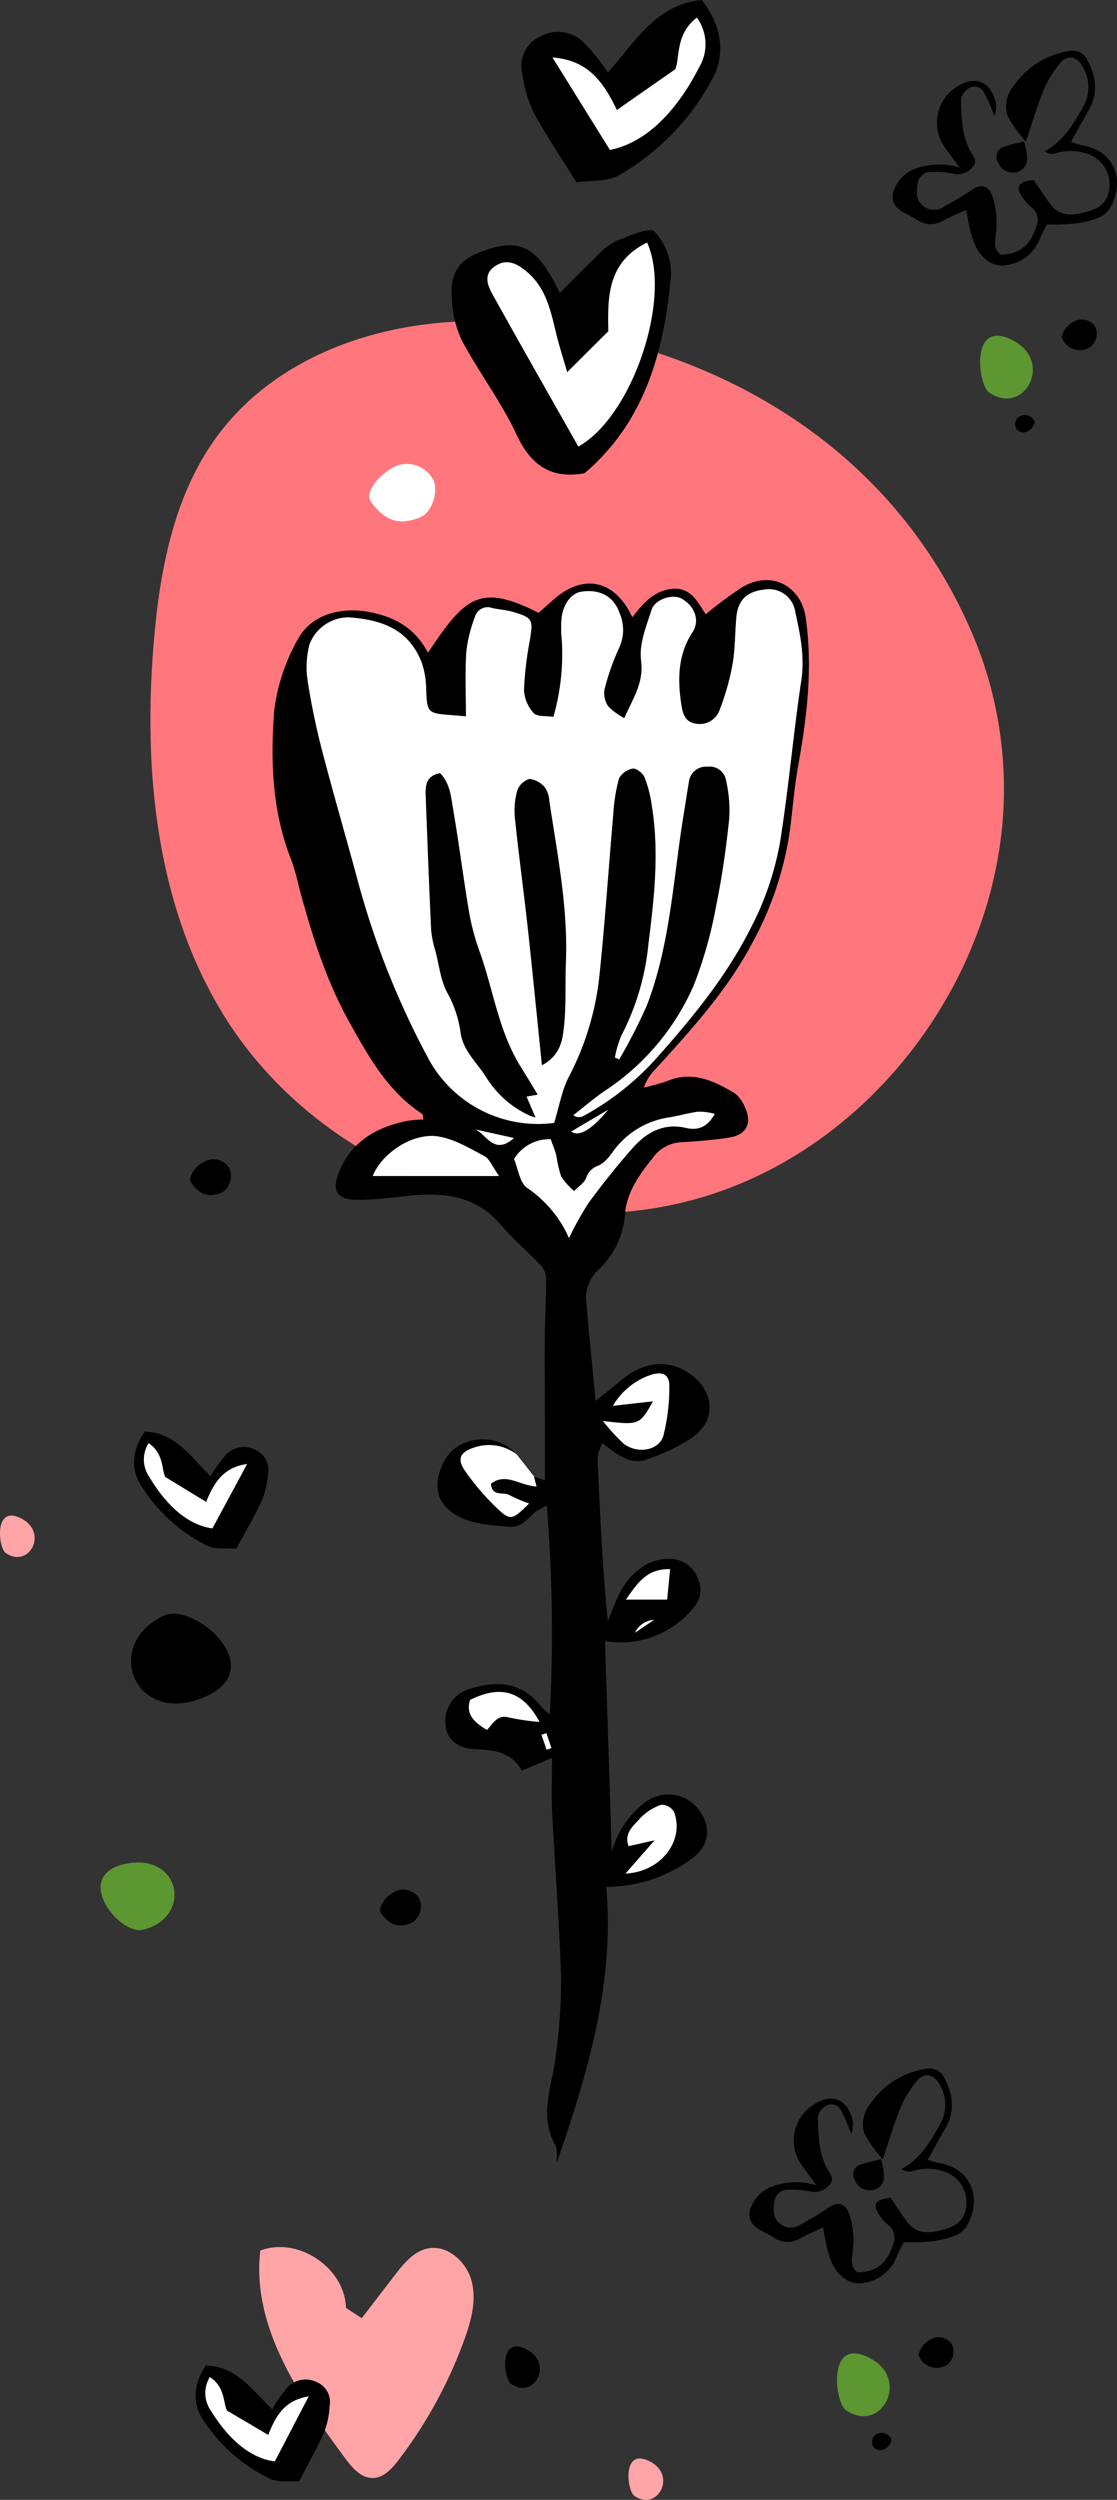 <svg xmlns="http://www.w3.org/2000/svg" width="159.902" height="357.841" viewBox="0 0 159.902 357.841"><rect x="0" y="0" width="159.902" height="357.841" fill="#333333" stroke="none"/><g id="Group_86" data-name="Group 86" transform="translate(-105.168 -1515.97)"><path id="Path_24" data-name="Path 24" d="M205.54,1905.5c3.63,2.03.89,7.08-2.4,4.84C202.06,1909.6,201.29,1903.12,205.54,1905.5Z" transform="translate(-7.157 -37.09)" fill="#ffa5a8" fill-rule="evenodd"></path><g id="Group_84" data-name="Group 84"><path id="Path_26" data-name="Path 26" d="M161.85,1883.42c-.15-5.75-6.89-10.26-12.26-8.2-1.28,10.91,5.61,20.91,12.15,29.73,1,1.35,2.27,2.84,3.95,2.82,1.54-.02,2.73-1.32,3.67-2.55a64.761,64.761,0,0,0,9.39-17.12c1-2.73,1.82-5.7,1.09-8.51s-3.52-5.28-6.35-4.66c-1.98.44-3.38,2.16-4.62,3.77-1.59,2.07-3.17,4.13-4.76,6.2" transform="translate(-7.157 -37.09)" fill="#ffa5a8"></path><path id="Path_27" data-name="Path 27" d="M187.89,1889.47c3.63,2.03.89,7.08-2.4,4.84C184.41,1893.57,183.64,1887.09,187.89,1889.47Z" transform="translate(-7.157 -37.09)" fill-rule="evenodd"></path><path id="Path_28" data-name="Path 28" d="M166.71,1826.43a3.749,3.749,0,0,1,1.95-2.47,2.642,2.642,0,0,1,3.66.84.144.144,0,0,0,.02.03,2.806,2.806,0,0,1-1,3.44c-1.65.71-3.02.61-4.42-1.26A.937.937,0,0,1,166.71,1826.43Z" transform="translate(-7.157 -37.09)" fill-rule="evenodd"></path><path id="Path_29" data-name="Path 29" d="M153.45,1894.84a3.537,3.537,0,0,1,4.19-.8,3.068,3.068,0,0,1,1.87,3.42,12.175,12.175,0,0,1-.78,3.76c-1.04,2.34-2.32,4.58-3.59,7.04-1.43-.1-2.97.17-4.14-.37a23.471,23.471,0,0,1-9.58-8.42c-1.59-2.34-1.41-5.22.37-7.79,4.37.09,6.63,3.47,9.5,6.26a19.448,19.448,0,0,1,2.15-3.09Zm-2.72,6.78c-1.74-1.03-3.49-2.06-5.9-3.48-.55-.97-.24-3.38-2.47-4.8a4.384,4.384,0,0,0,.16,4.81c2.62,4.26,5.78,6.84,9.15,7.25,1.57-3.02,3.21-6.16,4.84-9.3-3.05.5-4.53,2.22-5.79,5.52Z" transform="translate(-7.157 -37.09)"></path><path id="Path_30" data-name="Path 30" d="M156.52,1896.09c-3.05.5-4.53,2.22-5.79,5.52-1.74-1.03-3.49-2.06-5.9-3.48-.55-.97-.24-3.38-2.47-4.8a4.384,4.384,0,0,0,.16,4.81c2.62,4.26,5.78,6.84,9.15,7.25,1.57-3.02,3.21-6.16,4.84-9.3Z" transform="translate(-7.157 -37.09)" fill="#fff"></path><g id="Group_5" data-name="Group 5" transform="translate(-7.157 -37.09)"><g id="Group_3" data-name="Group 3"><path id="Path_31" data-name="Path 31" d="M235.11,1878.33c2.77,0,4.31-1.49,5.1-4.1a2.209,2.209,0,0,0-.61-2.57,9.553,9.553,0,0,1-1.31-1.39c-1.15-1.64-.73-2.38,1.52-2.61.78,1.13,1.54,2.34,2.4,3.48,1.32,1.73,3.03,1.64,4.96,1.14,1.79-.46,3.08-1.18,3.44-3.14a4.667,4.667,0,0,0-3.57-5.37,7.136,7.136,0,0,0-4.24.11,1.761,1.761,0,0,1-1.41-.33c2.68-1.47,4.08-3.86,5.44-6.28a5.657,5.657,0,0,0-.06-5.92c-.8-1.39-2.12-1.68-3.11-.49a14.945,14.945,0,0,0-2.38,3.81c-.96,2.33-1.66,4.76-2.59,7.5a21.361,21.361,0,0,1-2.63-3.71,4.579,4.579,0,0,1,.9-4.31,11.705,11.705,0,0,1,7.89-4.94,2.354,2.354,0,0,1,2.72,1.41c1.21,2.37,1.47,4.68.11,7.05-.83,1.44-1.62,2.9-2.55,4.56a16.968,16.968,0,0,0,1.79.5c4.41.79,5.99,4.91,3.91,8.78-.91,1.69-2.98,2-4.74,2.34a29.832,29.832,0,0,1-4.4.17c-.35.73-.78,1.49-1.1,2.29a5.908,5.908,0,0,1-4.49,3.5c-1.98.48-3.86-.83-4.78-3.07a16.9,16.9,0,0,1-.73-2.52c-.18-.76-.29-1.54-.43-2.3-1.15.53-2.24.97-3.26,1.52a3.428,3.428,0,0,1-3.83-.1c-.6-.39-1.25-.69-1.88-1.04-1.54-.86-1.97-2.03-1.22-3.59a5.073,5.073,0,0,1,3.15-2.75,9.934,9.934,0,0,1,6.09-.08c-.78-1.06-1.38-1.87-1.97-2.69a6.072,6.072,0,0,1,1.83-9.03c2.43-1.44,4.47-.6,5.26,2.17a3.736,3.736,0,0,1-.14,2.16c-.24-.6-.39-1-.56-1.4a17.777,17.777,0,0,0-1.01-2.11,1.511,1.511,0,0,0-2.12-.44,2.286,2.286,0,0,0-1.11,1.63c.1,2.54.1,5.12,1.42,7.45.38.66,1.02,1.4.26,2.17a2.7,2.7,0,0,1-2.73.97,11.945,11.945,0,0,0-3.05-.25,1.916,1.916,0,0,0-2.09,1.6c-.15,1.09-.32,2.31.65,3.14a2.441,2.441,0,0,0,2.9.36c1.37-.78,2.75-1.55,4.04-2.44,1.49-1.03,2.53-.79,3.14.89a11.884,11.884,0,0,1,.44,5.43c-.11,1.01-.31,2.09.74,2.87Z"></path><path id="Path_32" data-name="Path 32" d="M238.44,1862.13a10.533,10.533,0,0,1,.44,2.61,1.98,1.98,0,0,1-1.89,1.85,2.2,2.2,0,0,1-2.26-1.45,1.463,1.463,0,0,1,.92-2.26C236.45,1862.59,237.29,1862.43,238.44,1862.13Z"></path></g><g id="Group_4" data-name="Group 4"><path id="Path_33" data-name="Path 33" d="M237.07,1890.73c5.51,3.09,1.36,10.74-3.64,7.34C231.79,1896.95,230.62,1887.11,237.07,1890.73Z" fill="#5c9732" fill-rule="evenodd"></path><path id="Path_34" data-name="Path 34" d="M243.84,1890.08a3.205,3.205,0,0,1,1.66-2.11,2.267,2.267,0,0,1,3.13.72s0,.02.01.02a2.4,2.4,0,0,1-.86,2.94,2.746,2.746,0,0,1-3.77-1.08.821.821,0,0,1-.18-.49Z" fill-rule="evenodd"></path><path id="Path_35" data-name="Path 35" d="M239.95,1902.31a1.808,1.808,0,0,1-.87,1.24,1.28,1.28,0,0,1-1.78-.31v-.01a1.357,1.357,0,0,1,.39-1.68,1.552,1.552,0,0,1,2.15.49.474.474,0,0,1,.12.27Z" fill-rule="evenodd"></path></g></g><path id="Path_36" data-name="Path 36" d="M186.68,1599.36c-16.17-1.71-34.05,3.27-43.52,16.49-5.96,8.32-7.95,18.81-8.81,29.01-1.54,18.17.25,37.3,9.64,52.93,13.76,22.93,44.04,34.4,69.57,26.43s43.89-34.55,42.4-61.25a56.645,56.645,0,0,0-3.98-18.07c-11.12-27.34-36.54-42.5-65.3-45.54Z" transform="translate(-7.157 -37.09)" fill="#ff777c"></path><g id="Group_9" data-name="Group 9" transform="translate(-7.157 -37.09)"><g id="Group_7" data-name="Group 7"><path id="Path_39" data-name="Path 39" d="M192.46,1594.99c1.78-1.77,3.44-3.48,5.17-5.13a9.828,9.828,0,0,1,2.82-2.26c1.85-.74,4.9-2.1,5.58-1.4a9.022,9.022,0,0,1,2.35,6.35c-.96,10.35-3.48,20.2-11.62,27.59-.25.23-.52.45-.78.67-4.8.84-7.66-1.14-9.73-5.58-2.17-4.65-5.35-8.83-7.78-13.38a15.219,15.219,0,0,1-1.46-5.99c-.27-3.98,1.06-5.69,4.81-6.99,4.03-1.4,6.34-.77,8.63,2.51a34.879,34.879,0,0,1,2.01,3.62Zm1.05,11.36c-.6-2.09-1.15-3.76-1.56-5.47-.77-3.21-1.4-6.46-4.08-8.79-1.41-1.23-2.93-2.11-4.69-.92-1.74,1.17-1.06,2.78-.28,4.18,4.04,7.23,8.14,14.43,12.21,21.63,7.66-4.23,13.46-21.16,9.84-29.19-5.81,2.82-5.63,8.08-5.55,12.7-2.02,2.01-3.67,3.65-5.9,5.87Z"></path><path id="Path_40" data-name="Path 40" d="M199.37,1563.42c3.94-4.45,6.91-9.72,13.38-10.36,2.94,3.62,3.52,7.86,1.43,11.52a34.915,34.915,0,0,1-13.25,13.57c-1.67.93-3.98.7-6.09,1.01-2.17-3.5-4.32-6.67-6.13-10.02a18.142,18.142,0,0,1-1.59-5.48,4.564,4.564,0,0,1,2.39-5.29,5.235,5.235,0,0,1,6.31.71,30.517,30.517,0,0,1,3.54,4.34Zm-7.95-2.13c2.78,4.47,5.56,8.94,8.23,13.24,4.96-.99,9.35-5.18,12.75-11.79a6.547,6.547,0,0,0-.3-7.15c-3.14,2.36-2.41,5.91-3.11,7.4-3.41,2.38-5.89,4.11-8.35,5.83-2.25-4.76-4.63-7.14-9.21-7.53Z"></path><path id="Path_41" data-name="Path 41" d="M193.51,1606.35c2.22-2.21,3.88-3.86,5.9-5.87-.08-4.61-.26-9.88,5.55-12.7,3.62,8.03-2.18,24.96-9.84,29.19-4.07-7.2-8.17-14.4-12.21-21.63-.78-1.39-1.46-3,.28-4.18,1.76-1.19,3.28-.31,4.69.92,2.68,2.33,3.3,5.58,4.08,8.79.41,1.7.96,3.38,1.56,5.47Z" fill="#fff"></path><path id="Path_42" data-name="Path 42" d="M191.42,1561.28c4.58.39,6.96,2.77,9.21,7.53,2.46-1.72,4.94-3.45,8.35-5.83.71-1.5-.03-5.04,3.11-7.4a6.508,6.508,0,0,1,.3,7.15c-3.4,6.61-7.79,10.8-12.75,11.79-2.68-4.3-5.45-8.77-8.23-13.24Z" fill="#fff"></path></g><g id="Group_8" data-name="Group 8"><path id="Path_43" data-name="Path 43" d="M188.77,1764.43c.43.15.85.3,1.56.55v-9.06c0-3.73-.06-7.47-.02-11.2.03-2.84.19-5.69.2-8.53a2.9,2.9,0,0,0-.6-1.83c-1.94-2.05-4.11-3.89-5.94-6.03-3.42-3.99-7.83-4.59-12.64-4.14-2.59.24-5.19.62-7.79.62-3.05,0-3.82-1.36-2.6-4.2,1.83-4.27,5.39-6.24,9.72-7.11a18.757,18.757,0,0,1,2.28-.19c-.08-.4-.04-.72-.17-.8-4.96-3.24-7.68-8.2-10.47-13.2-3.35-6.03-5.35-12.51-7.13-19.1a36.968,36.968,0,0,0-1.1-3.94c-2.8-6.95-3.04-14.26-2.49-21.51a27.661,27.661,0,0,1,3.24-9.94c1.91-3.79,6.22-4.95,10.45-4.14,3.73.72,6.53,2.41,8.32,5.81,5.35-8,7.39-9.96,15.84-5.71.73-.64,1.48-1.32,2.24-1.98,4.21-3.66,8.7-2.75,11.17,2.62,1.5-1.96,3.05-3.73,5.52-4.05,2.84-.37,3.83,1.86,4.99,3.62a58.893,58.893,0,0,1,5.21-3.87c4.39-2.58,8.49.04,9.1,4.32,1.04,7.25.18,14.25-1.09,21.32-.6,3.34-.8,6.75-1.31,10.11a47.711,47.711,0,0,1-5.34,15.35c-3.57,6.69-8.61,12.21-13.64,17.75a7.144,7.144,0,0,0-1.79,2.76,26.719,26.719,0,0,0,3.35-.93c3.61-1.49,6.68-.04,9.65,1.75a4.532,4.532,0,0,1,1.41,1.87c1.16,2.35.35,4.09-2.21,4.48-2.32.36-4.67.54-7.01.67a5.348,5.348,0,0,0-3.98,2.33c-1.93,2.41-3.73,4.93-3.92,8.16a12.116,12.116,0,0,1-3.8,7.78,5.4,5.4,0,0,0-1.76,4.27c.39,4.6.86,9.19,1.37,14.46,1.4-1.11,2.44-1.88,3.4-2.72,3.39-2.96,7.09-3.35,10.24-1.03,3.46,2.55,3.63,6.64.11,9.07a27.967,27.967,0,0,1-6.43,3.07c-2.47.9-4.3-.82-6.35-2.3a7.544,7.544,0,0,0-.62,1.57,11.687,11.687,0,0,0-.01,2.05c.33,7.23.66,14.46,1.41,21.82.45-1.09.88-2.18,1.34-3.26,1.52-3.53,4.43-5.69,7.4-5.63a4.223,4.223,0,0,1,4.05,2.6c.85,1.83.55,3.34-.99,4.92a13.315,13.315,0,0,1-12.21,4.23c.33,10.19.65,20.17.97,30.16a13.215,13.215,0,0,1,4.65-6.96,5.417,5.417,0,0,1,7.58.68c2.11,2.55,1.91,5.33-.91,7.38a20.78,20.78,0,0,1-12.1,3.94c1.18,13.5-2.49,26.18-7.05,39.39-.1-1.26.03-1.92-.22-2.36-2.45-4.35-.44-8.63.05-12.95a79.269,79.269,0,0,0,.74-11.19c-.24-7.83-.87-15.65-1.27-23.47-.13-2.47-.02-4.95-.02-7.9-1.71.72-2.9,1.23-4.31,1.83-1.5-2.64-3.94-2.96-6.66-3.06-2.69-.1-4.19-1.59-4.28-3.55a4.809,4.809,0,0,1,3.56-5.11c3.89-1.2,7.42-.97,10.13,2.56a11.7,11.7,0,0,0,1.25,1.15,225.88,225.88,0,0,0-.44-29.91,10.425,10.425,0,0,0-1.57.85c-1.19,1-2.08,2.38-4.02,2.17-2.94-.32-5.95-.36-8.37-2.37-2.03-1.69-2.22-4.31-.66-7.15,1.98-3.62,7.71-4.05,10.3-.77a6.531,6.531,0,0,0-6.13-.97c-1.97.64-2.44,1.63-1.26,3.32a36.084,36.084,0,0,0,4.63,5.39c1.88,1.77,2.17,1.62,4.53-.71a24.232,24.232,0,0,1-2.81-1.21c-.86-.51-2.48.3-2.65-1.62,2.13-1.68,4.19.29,6.53.38-.16-.61-.26-1.01-.36-1.4Zm11.58-59.99c.2.09.41.18.61.27a77.261,77.261,0,0,0,3.94-7.68c3.43-8.9,3.79-18.42,5.34-27.7.24-1.45.45-2.91.7-4.36a2.456,2.456,0,0,1,2.64-2.16,2.4,2.4,0,0,1,2.71,2.07,19.053,19.053,0,0,1,.43,5.36c-.45,4.17-1,8.34-1.86,12.44a61.8,61.8,0,0,1-3.21,11.42,34.588,34.588,0,0,1-12.8,15.16c-1.54,1.05-2.96,2.29-4.44,3.44a1.264,1.264,0,0,0,1.43.11,39.12,39.12,0,0,0,10.39-8.2c5.13-5.77,10.03-11.69,13.56-18.7a42.569,42.569,0,0,0,4.23-12.5c1.21-7.62,1.87-15.32,3.01-22.95.51-3.4-.15-6.57-.86-9.77a3.805,3.805,0,0,0-4.47-3.22c-2.42.27-3.72,1.49-3.95,3.88-.22,2.26-.16,4.56-.55,6.78a35.1,35.1,0,0,1-1.83,6.5,3.044,3.044,0,0,1-3.56,2.01c-1.56-.29-1.8-1.66-1.98-2.87-.52-3.55-.46-7.01,1.62-10.2,1.1-1.68.31-3.77-1.56-4.81-1.26-.7-3.79.06-4.29,1.61-.75,2.35-1.8,4.9-1.5,7.21.43,3.28-1.2,5.5-2.4,8.29a9.105,9.105,0,0,1-2.29-1.67,3.265,3.265,0,0,1-.56-2.4,33.009,33.009,0,0,1,2.13-6.06,6.034,6.034,0,0,0,.02-4.94c-.82-2.35-2.76-3.41-5.41-3.04-1.44.2-2.66,1.75-2.87,3.82a15.754,15.754,0,0,0,.03,3.07,32.649,32.649,0,0,1-1.2,11.04c-1.06-.17-2.33,0-2.83-.54a5.32,5.32,0,0,1-1.39-3.3,48.306,48.306,0,0,1,.83-7.08c.49-3.03.43-3.27-2.42-4.11-.97-.29-2.01-.33-3-.57a1.88,1.88,0,0,0-2.43,1.32,19.691,19.691,0,0,0-1.22,4.89c-.19,3.02-.06,6.07-.06,9.31-1.01-.08-1.55-.13-2.09-.17-3.46-.27-3.48-.35-3.62-3.84a11.963,11.963,0,0,0-.61-3.63c-1.83-4.84-5.8-6.22-10.55-6.53a6,6,0,0,0-5.51,3.83,12.851,12.851,0,0,0-.31,5.05,104.187,104.187,0,0,0,2.14,10.34c1.62,6.26,3.46,12.47,5.13,18.72a119.257,119.257,0,0,0,10.21,25.52,17.829,17.829,0,0,0,17.83,8.9c.72-2.36,1.08-4.62,2.08-6.55a40.382,40.382,0,0,0,4.37-14.26c.82-7.8,1.33-15.63,2.02-23.44a24.888,24.888,0,0,1,.8-5.03,2.787,2.787,0,0,1,1.98-1.44c.51-.08,1.45.66,1.7,1.25a17.56,17.56,0,0,1,1.02,3.94c1.1,6.59.39,13.14-.44,19.7a36.162,36.162,0,0,1-3.89,13.33,14.737,14.737,0,0,0-.94,3.15Zm14.29,8.07a9.1,9.1,0,0,0-2.32-.32c-1.45.19-2.87.62-4.32.84a11.954,11.954,0,0,0-7.92,4.87,5.635,5.635,0,0,1-2.13,2.03,2.681,2.681,0,0,0-1.73,1.8c-.33.72-1.13,1.22-1.73,1.82a10.11,10.11,0,0,1-1.85-2.1,17.607,17.607,0,0,1-.68-2.97c-.22-.83-.56-1.62-.81-2.34a5.887,5.887,0,0,0-5.24,2.83c.59,1.4.8,3.34,1.85,4.11a16.769,16.769,0,0,1,6.01,7.21,44.925,44.925,0,0,1,2.81-5.06c2.02-2.74,4.14-5.41,6.4-7.95,1.96-2.19,4.4-3.5,7.53-2.77,1.71.4,3.06-.09,4.12-2Zm-48.95,8.89h18.08c-1-1.4-1.37-2.46-2.09-2.84-2.08-1.11-4.22-2.4-6.49-2.8C171.55,1715.11,167.05,1718.03,165.69,1721.4Zm32.97,35.07a28.7,28.7,0,0,0,2.94,3.22c1.98,1.57,5.13,1,5.72-1.16a28.6,28.6,0,0,0,.84-7.03c.03-1.74-1.04-2.21-2.83-1.57a10.039,10.039,0,0,0-5.25,4.37c2.01-.23,3.75-.42,5.74-.65-1.92,3.41-1.98,3.43-7.15,2.82Zm3.21,64.8c5.17-.24,8.52-4.83,6.93-8.87a2.085,2.085,0,0,0-1.8-.98,7.446,7.446,0,0,0-3.01,1.92c-.93,1.07-2.38,2.14-1.67,4,1.19-.27,2.23-.5,3.72-.83-1.5,1.72-2.64,3.02-4.17,4.77Zm-19.83-20.57c.88-.88,1.45-2.26,3.16-1.78a33.019,33.019,0,0,0,4.37.63c-2.39-4.43-5.54-5.34-9.95-3.14C178.98,1798.56,180.3,1799.65,182.04,1800.7Zm19.9-18.66h5.89c.15-1.55.28-2.89.42-4.36-3.27-.06-4.58,1.88-6.32,4.36Zm-16.04-66.07c-2.16-.48-3.82-.85-5.49-1.22C182,1715.44,183.06,1718.5,185.9,1715.97Zm8.21-.92q1.72,1.16,5.26-3.11C197.33,1713.15,195.76,1714.08,194.11,1715.05Zm11.85,69.9a3.251,3.251,0,0,0-2.73,1.84C204.14,1786.18,205.05,1785.56,205.96,1784.95Zm-15.4,16.22c-.24.08-.47.16-.71.24.24.71.49,1.42.73,2.13.23-.08.46-.16.69-.23-.24-.71-.48-1.42-.71-2.13Z"></path><path id="Path_44" data-name="Path 44" d="M188.77,1764.43c.1.4.2.8.36,1.4-2.34-.09-4.4-2.07-6.53-.38.17,1.92,1.79,1.12,2.65,1.62a22.606,22.606,0,0,0,2.81,1.21c-2.36,2.33-2.65,2.49-4.53.71a34.956,34.956,0,0,1-4.63-5.39c-1.18-1.68-.71-2.68,1.26-3.32a6.531,6.531,0,0,1,6.13.97c.83,1.05,1.66,2.11,2.49,3.16Z" fill="#fff"></path><path id="Path_45" data-name="Path 45" d="M200.35,1704.44a14.739,14.739,0,0,1,.94-3.15,36.164,36.164,0,0,0,3.89-13.33c.83-6.56,1.54-13.11.44-19.7a17.56,17.56,0,0,0-1.02-3.94c-.25-.59-1.19-1.33-1.7-1.25a2.814,2.814,0,0,0-1.98,1.44,24.888,24.888,0,0,0-.8,5.03c-.69,7.81-1.2,15.64-2.02,23.44a40.445,40.445,0,0,1-4.37,14.26c-.99,1.93-1.35,4.19-2.08,6.55a17.829,17.829,0,0,1-17.83-8.9,118.74,118.74,0,0,1-10.21-25.52c-1.67-6.25-3.5-12.46-5.13-18.72a101.417,101.417,0,0,1-2.14-10.34,13.041,13.041,0,0,1,.31-5.05,6,6,0,0,1,5.51-3.83c4.76.31,8.72,1.69,10.55,6.53a11.664,11.664,0,0,1,.61,3.63c.14,3.49.16,3.57,3.62,3.84.54.04,1.07.09,2.09.17,0-3.24-.14-6.28.06-9.31a20.14,20.14,0,0,1,1.22-4.89,1.883,1.883,0,0,1,2.43-1.32c.99.24,2.03.28,3,.57,2.85.85,2.92,1.08,2.42,4.11a48.628,48.628,0,0,0-.83,7.08,5.343,5.343,0,0,0,1.39,3.3c.5.54,1.77.37,2.83.54a32.649,32.649,0,0,0,1.2-11.04,15.746,15.746,0,0,1-.03-3.07c.21-2.07,1.43-3.62,2.87-3.82,2.65-.37,4.59.69,5.41,3.04a6.034,6.034,0,0,1-.02,4.94,33.008,33.008,0,0,0-2.13,6.06,3.275,3.275,0,0,0,.56,2.4,9.293,9.293,0,0,0,2.29,1.67c1.2-2.79,2.83-5.01,2.4-8.29-.3-2.31.75-4.86,1.5-7.21.5-1.55,3.03-2.31,4.29-1.61,1.88,1.04,2.66,3.13,1.56,4.81-2.08,3.19-2.14,6.65-1.62,10.2.18,1.2.42,2.58,1.98,2.87a3.029,3.029,0,0,0,3.56-2.01,35.1,35.1,0,0,0,1.83-6.5c.39-2.22.33-4.52.55-6.78.23-2.39,1.53-3.6,3.95-3.88a3.8,3.8,0,0,1,4.47,3.22c.71,3.2,1.37,6.38.86,9.77-1.15,7.63-1.81,15.33-3.01,22.95a42.569,42.569,0,0,1-4.23,12.5c-3.53,7.01-8.43,12.93-13.56,18.7a39.115,39.115,0,0,1-10.39,8.2,1.283,1.283,0,0,1-1.43-.11c1.48-1.15,2.9-2.38,4.44-3.44a34.654,34.654,0,0,0,12.8-15.16,61.8,61.8,0,0,0,3.21-11.42,124.388,124.388,0,0,0,1.86-12.44,19.083,19.083,0,0,0-.43-5.36,2.4,2.4,0,0,0-2.71-2.07,2.462,2.462,0,0,0-2.64,2.16c-.25,1.45-.46,2.91-.7,4.36-1.55,9.28-1.9,18.8-5.34,27.7a77.261,77.261,0,0,1-3.94,7.68c-.2-.09-.41-.18-.61-.27Zm-11.05,5.31c-.82-1.35-1.63-2.71-2.47-4.05-3.12-5.01-3.88-10.87-5.8-16.3a33.647,33.647,0,0,1-1.52-5.56c-.84-4.92-1.45-9.88-2.3-14.8-.32-1.84-.44-3.85-1.89-5.31-2.1.4-2.11,1.9-2.05,3.41.25,6.35.48,12.7.78,19.05a14.979,14.979,0,0,0,.61,2.99c.54,2.08.75,4.38,1.81,6.17a16.413,16.413,0,0,1,1.82,5.71c.45,2.52,2.32,4.11,3.58,6.1a14.339,14.339,0,0,0,6.34,5.61c.2.09.42.13.77.24-.48-1.13-.85-2-1.28-2.99.73-.13,1.17-.2,1.6-.28Zm.61-4.2c2.74-1.49,2.95-3.74,3.16-5.75.3-2.9.13-5.85.25-8.78.34-7.89-1.21-15.58-2.37-23.31a3.651,3.651,0,0,0-.63-1.91,3.378,3.378,0,0,0-2.19-1.23,2.709,2.709,0,0,0-1.77,1.68,11.047,11.047,0,0,0-.32,4.01c.54,5.19,1.25,10.35,1.82,15.54.7,6.38,1.33,12.78,2.04,19.75Z" fill="#fff"></path><path id="Path_46" data-name="Path 46" d="M214.64,1712.51c-1.05,1.91-2.41,2.4-4.12,2-3.12-.73-5.57.58-7.53,2.77-2.26,2.54-4.38,5.21-6.4,7.95a44.925,44.925,0,0,0-2.81,5.06,16.907,16.907,0,0,0-6.01-7.21c-1.05-.77-1.26-2.7-1.85-4.11a5.887,5.887,0,0,1,5.24-2.83c.25.72.59,1.51.81,2.34a16.688,16.688,0,0,0,.68,2.97,9.825,9.825,0,0,0,1.85,2.1c.59-.6,1.4-1.1,1.73-1.82a2.661,2.661,0,0,1,1.73-1.8c.85-.28,1.53-1.25,2.13-2.03a12.03,12.03,0,0,1,7.92-4.87c1.45-.22,2.87-.66,4.32-.84a9.113,9.113,0,0,1,2.32.32Z" fill="#fff"></path><path id="Path_47" data-name="Path 47" d="M165.68,1721.4c1.36-3.38,5.87-6.29,9.5-5.64,2.26.4,4.41,1.69,6.49,2.8.73.39,1.1,1.44,2.09,2.84Z" fill="#fff"></path><path id="Path_48" data-name="Path 48" d="M198.65,1756.47c5.18.61,5.24.59,7.15-2.82-1.99.22-3.72.42-5.74.65a10.039,10.039,0,0,1,5.25-4.37c1.79-.64,2.86-.17,2.83,1.57a28.6,28.6,0,0,1-.84,7.03c-.58,2.16-3.73,2.73-5.72,1.16a26.993,26.993,0,0,1-2.94-3.22Z" fill="#fff"></path><path id="Path_49" data-name="Path 49" d="M201.86,1821.26c1.53-1.75,2.67-3.05,4.17-4.77-1.5.33-2.53.57-3.72.83-.71-1.86.73-2.93,1.67-4a7.446,7.446,0,0,1,3.01-1.92,2.108,2.108,0,0,1,1.8.98c1.59,4.04-1.76,8.63-6.93,8.87Z" fill="#fff"></path><path id="Path_50" data-name="Path 50" d="M182.03,1800.69c-1.74-1.05-3.07-2.14-2.42-4.29,4.41-2.2,7.56-1.29,9.95,3.14a33.019,33.019,0,0,1-4.37-.63C183.48,1798.43,182.91,1799.81,182.03,1800.69Z" fill="#fff"></path><path id="Path_51" data-name="Path 51" d="M201.93,1782.03c1.73-2.49,3.05-4.43,6.32-4.36-.14,1.48-.27,2.82-.42,4.36h-5.89Z" fill="#fff"></path><path id="Path_52" data-name="Path 52" d="M185.88,1715.96c-2.84,2.53-3.9-.53-5.49-1.22C182.06,1715.11,183.72,1715.48,185.88,1715.96Z" fill="#fff"></path><path id="Path_53" data-name="Path 53" d="M194.09,1715.04c1.65-.98,3.22-1.91,5.26-3.11Q195.81,1716.21,194.09,1715.04Z" fill="#fff"></path><path id="Path_54" data-name="Path 54" d="M205.94,1784.94c-.91.62-1.82,1.23-2.73,1.84A3.251,3.251,0,0,1,205.94,1784.94Z" fill="#fff"></path><path id="Path_55" data-name="Path 55" d="M190.55,1801.16c.24.71.48,1.42.71,2.13-.23.08-.46.16-.69.23-.24-.71-.49-1.42-.73-2.13.24-.08.47-.16.71-.24Z" fill="#fff"></path><path id="Path_56" data-name="Path 56" d="M189.3,1709.75c-.44.08-.87.15-1.6.28.42.99.79,1.86,1.28,2.99-.35-.11-.57-.15-.77-.24a14.419,14.419,0,0,1-6.34-5.61c-1.26-1.99-3.13-3.58-3.58-6.1a16.49,16.49,0,0,0-1.82-5.71c-1.05-1.79-1.26-4.08-1.81-6.17a14.7,14.7,0,0,1-.61-2.99c-.3-6.35-.53-12.7-.78-19.05-.06-1.51-.05-3.01,2.05-3.41,1.45,1.46,1.58,3.46,1.89,5.31.85,4.92,1.46,9.88,2.3,14.8a33.918,33.918,0,0,0,1.52,5.56c1.93,5.44,2.69,11.29,5.8,16.3.83,1.34,1.65,2.7,2.47,4.05Z"></path><path id="Path_57" data-name="Path 57" d="M189.91,1705.54c-.72-6.97-1.34-13.36-2.04-19.75-.57-5.18-1.28-10.35-1.82-15.54a10.831,10.831,0,0,1,.32-4.01,2.664,2.664,0,0,1,1.77-1.68,3.378,3.378,0,0,1,2.19,1.23,3.681,3.681,0,0,1,.63,1.91c1.16,7.73,2.71,15.42,2.37,23.31-.12,2.93.05,5.88-.25,8.78-.21,2-.42,4.26-3.16,5.75Z"></path></g></g><path id="Path_58" data-name="Path 58" d="M165.18,1624.1c.08-1.39,1.47-2.92,3.13-3.97a4.257,4.257,0,0,1,5.88,1.35c0,.01.02.03.03.04.91,1.26.24,4.64-1.61,5.52-2.64,1.14-4.84.98-7.09-2.02a1.46,1.46,0,0,1-.34-.93Z" transform="translate(-7.157 -37.09)" fill="#fff" fill-rule="evenodd"></path><g id="Group_61" data-name="Group 61" transform="translate(-7.157 -37.09)"><g id="Group_59" data-name="Group 59"><path id="Path_366" data-name="Path 366" d="M255.6,1589.5c2.77,0,4.31-1.49,5.1-4.1a2.209,2.209,0,0,0-.61-2.57,9.553,9.553,0,0,1-1.31-1.39c-1.15-1.64-.73-2.38,1.52-2.61.78,1.13,1.54,2.34,2.4,3.48,1.32,1.73,3.03,1.64,4.96,1.14,1.79-.46,3.08-1.18,3.44-3.14a4.667,4.667,0,0,0-3.57-5.37,7.136,7.136,0,0,0-4.24.11,1.761,1.761,0,0,1-1.41-.33c2.68-1.47,4.08-3.86,5.44-6.28a5.657,5.657,0,0,0-.06-5.92c-.8-1.39-2.12-1.68-3.11-.49a14.945,14.945,0,0,0-2.38,3.81c-.96,2.33-1.66,4.76-2.59,7.5a21.361,21.361,0,0,1-2.63-3.71,4.579,4.579,0,0,1,.9-4.31,11.705,11.705,0,0,1,7.89-4.94,2.354,2.354,0,0,1,2.72,1.41c1.21,2.37,1.47,4.68.11,7.05-.83,1.44-1.62,2.9-2.55,4.56a16.966,16.966,0,0,0,1.79.5c4.41.79,5.99,4.91,3.91,8.78-.91,1.69-2.98,2-4.74,2.34a29.832,29.832,0,0,1-4.4.17c-.35.73-.78,1.49-1.1,2.29a5.908,5.908,0,0,1-4.49,3.5c-1.98.48-3.86-.83-4.78-3.07a16.9,16.9,0,0,1-.73-2.52c-.18-.76-.29-1.54-.43-2.3-1.15.53-2.24.97-3.26,1.52a3.428,3.428,0,0,1-3.83-.1c-.6-.39-1.25-.69-1.88-1.04-1.54-.86-1.97-2.03-1.22-3.59a5.073,5.073,0,0,1,3.15-2.75,9.934,9.934,0,0,1,6.09-.08c-.78-1.06-1.38-1.87-1.97-2.69a6.072,6.072,0,0,1,1.83-9.03c2.43-1.44,4.47-.6,5.26,2.17a3.736,3.736,0,0,1-.14,2.16c-.24-.6-.39-1-.56-1.4a17.777,17.777,0,0,0-1.01-2.11,1.511,1.511,0,0,0-2.12-.44,2.286,2.286,0,0,0-1.11,1.63c.1,2.54.1,5.12,1.42,7.45.38.66,1.02,1.4.26,2.17a2.7,2.7,0,0,1-2.73.97,11.945,11.945,0,0,0-3.05-.25,1.916,1.916,0,0,0-2.09,1.6c-.15,1.09-.32,2.31.65,3.14a2.441,2.441,0,0,0,2.9.36c1.37-.78,2.75-1.55,4.04-2.44,1.49-1.03,2.53-.79,3.14.89a11.884,11.884,0,0,1,.44,5.43c-.11,1.01-.31,2.09.74,2.87Z"></path><path id="Path_367" data-name="Path 367" d="M258.93,1573.3a10.532,10.532,0,0,1,.44,2.61,1.98,1.98,0,0,1-1.89,1.85,2.2,2.2,0,0,1-2.26-1.45,1.463,1.463,0,0,1,.92-2.26C256.94,1573.76,257.78,1573.6,258.93,1573.3Z"></path></g><g id="Group_60" data-name="Group 60"><path id="Path_368" data-name="Path 368" d="M257.56,1601.91c5.51,3.09,1.36,10.74-3.64,7.34C252.28,1608.13,251.11,1598.29,257.56,1601.91Z" fill="#5c9732" fill-rule="evenodd"></path><path id="Path_369" data-name="Path 369" d="M264.33,1601.25a3.205,3.205,0,0,1,1.66-2.11,2.267,2.267,0,0,1,3.13.72s0,.02.01.02a2.4,2.4,0,0,1-.86,2.94,2.746,2.746,0,0,1-3.77-1.08.821.821,0,0,1-.18-.49Z" fill-rule="evenodd"></path><path id="Path_370" data-name="Path 370" d="M260.44,1613.48a1.808,1.808,0,0,1-.87,1.24,1.28,1.28,0,0,1-1.78-.31v-.01a1.357,1.357,0,0,1,.39-1.68,1.552,1.552,0,0,1,2.15.49.474.474,0,0,1,.12.27Z" fill-rule="evenodd"></path></g></g><g id="Group_68" data-name="Group 68" transform="translate(-7.157 -37.09)"><path id="Path_403" data-name="Path 403" d="M140.75,1796.31c-9.42,3.31-13.61-8.02-4.91-12C140.2,1782.32,151.79,1792.42,140.75,1796.31Z" fill-rule="evenodd"></path><path id="Path_404" data-name="Path 404" d="M115.6,1770.55c3.6,2.09.79,7.09-2.47,4.8C112.06,1774.6,111.39,1768.1,115.6,1770.55Z" fill="#ffa5a8" fill-rule="evenodd"></path><path id="Path_405" data-name="Path 405" d="M130.87,1819.76c7.41-1.12,8.9,7.82,1.93,9.53C129.31,1830.15,122.19,1821.07,130.87,1819.76Z" fill="#5c9732" fill-rule="evenodd"></path><path id="Path_406" data-name="Path 406" d="M139.52,1721.83a3.732,3.732,0,0,1,1.99-2.44,2.643,2.643,0,0,1,3.65.9.144.144,0,0,0,.02.03,2.825,2.825,0,0,1-1.05,3.43c-1.66.69-3.03.56-4.4-1.33a.909.909,0,0,1-.2-.58Z" fill-rule="evenodd"></path><path id="Path_407" data-name="Path 407" d="M144.65,1761.32a3.527,3.527,0,0,1,4.21-.73,3.071,3.071,0,0,1,1.82,3.45,11.987,11.987,0,0,1-.84,3.74c-1.07,2.33-2.39,4.54-3.7,6.98-1.43-.12-2.97.13-4.13-.43a23.549,23.549,0,0,1-9.45-8.56c-1.55-2.37-1.33-5.24.49-7.79,4.37.16,6.58,3.57,9.41,6.4a19.745,19.745,0,0,1,2.2-3.06Zm-2.82,6.74c-1.73-1.05-3.46-2.11-5.85-3.57-.54-.98-.19-3.38-2.39-4.84a4.373,4.373,0,0,0,.09,4.81c2.55,4.3,5.67,6.93,9.04,7.39,1.62-3,3.3-6.11,4.98-9.23-3.06.45-4.56,2.15-5.87,5.43Z"></path><path id="Path_408" data-name="Path 408" d="M147.71,1762.62c-3.06.45-4.56,2.15-5.87,5.43-1.73-1.05-3.46-2.11-5.85-3.57-.54-.98-.19-3.38-2.39-4.84a4.373,4.373,0,0,0,.09,4.81c2.55,4.3,5.67,6.93,9.04,7.39,1.62-3,3.3-6.11,4.98-9.23Z" fill="#fff"></path></g></g></g></svg>